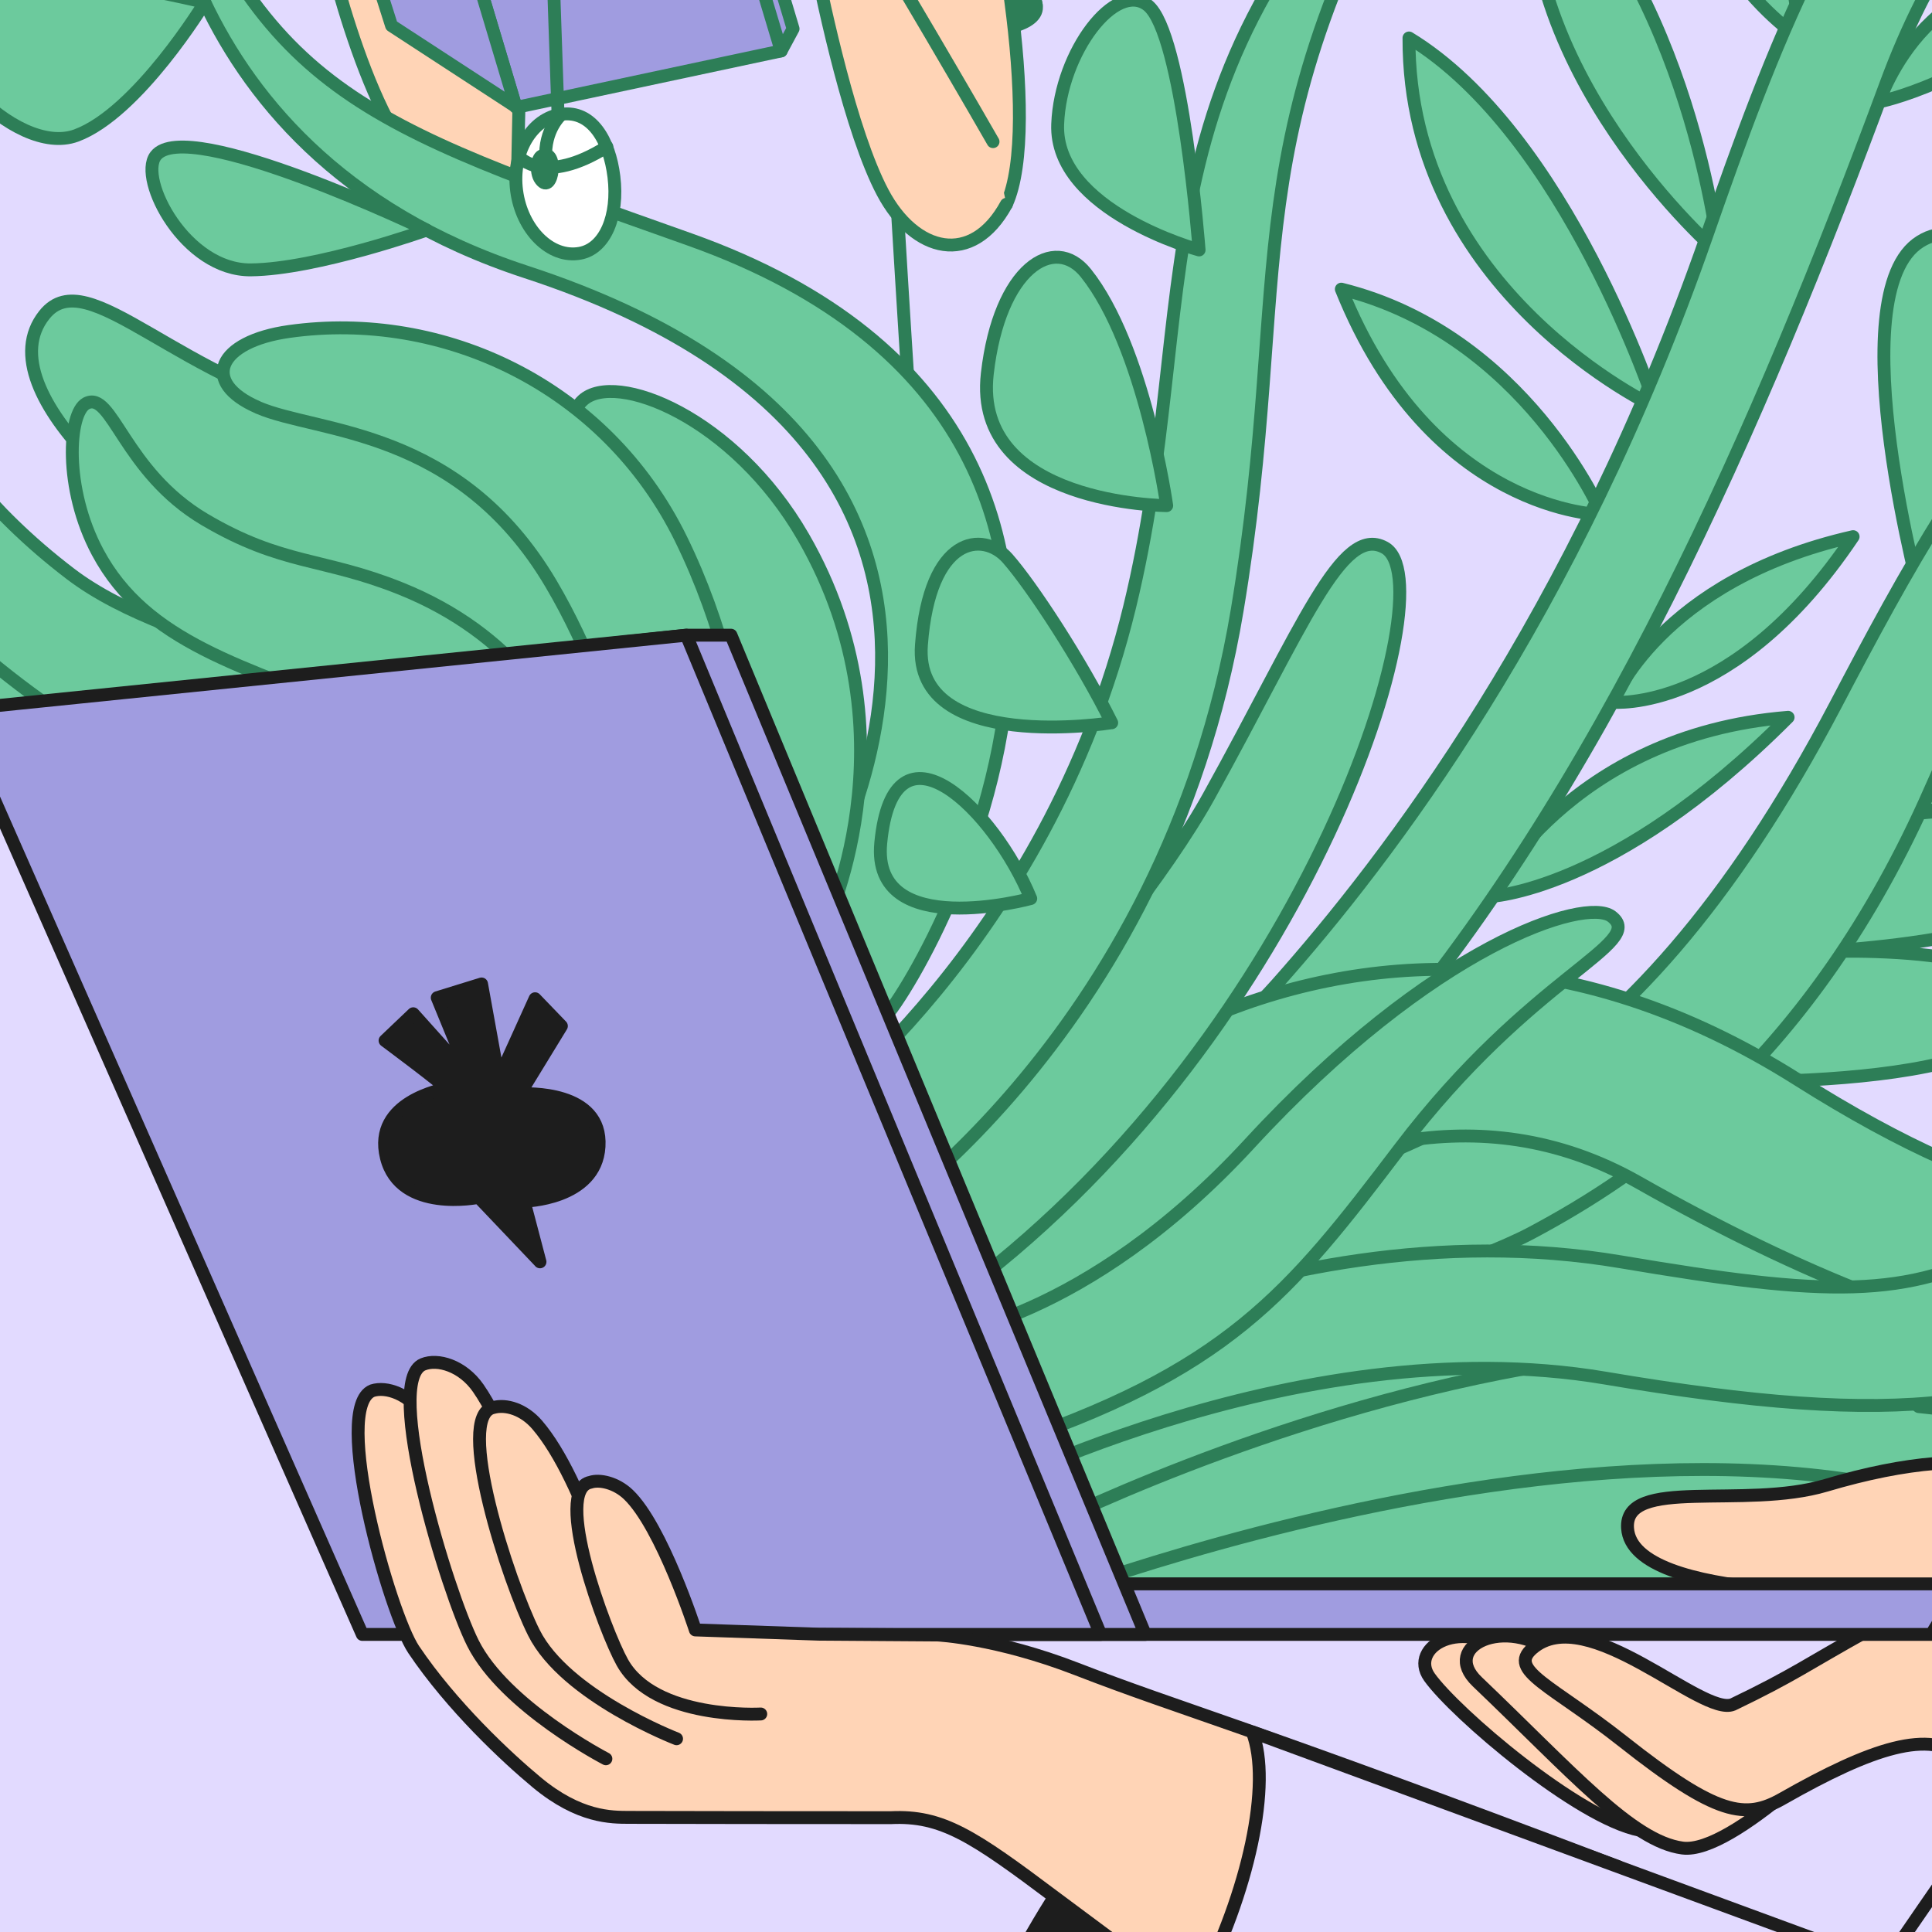 <svg width="150" height="150" viewBox="0 0 150 150" fill="none" xmlns="http://www.w3.org/2000/svg">
<rect x="0" y="0" width="150" height="150" fill="#333333" stroke="none"/>
<g clip-path="url(#clip0_82_703)">
<rect width="150" height="150" fill="#E2DAFF"/>
<path d="M80.458 0.388C81.009 3.554 66.993 2.985 66.098 -0.319C65.203 -3.624 79.907 -2.779 80.458 0.388Z" fill="#2D7E57" stroke="#2D7E57" stroke-linecap="round" stroke-linejoin="round"/>
<path d="M75.03 -15.143C77.288 -9.797 80.926 9.796 78.137 15.859C78.137 15.859 73.388 13.853 70.195 14.582L66.368 -10.159C66.368 -10.159 74.617 -16.116 75.03 -15.143Z" fill="#FFD4B6" stroke="#2D7E57" stroke-linecap="round" stroke-linejoin="round"/>
<path d="M41.599 -19.072C38.612 -15.662 34.474 4.068 34.474 4.068C34.474 4.068 35.681 11.701 37.676 13.009C42.76 13.023 43.879 2.715 44.971 -0.76L41.599 -19.067V-19.072Z" fill="#FFD4B6" stroke="#2D7E57" stroke-linecap="round" stroke-linejoin="round"/>
<path d="M41.3 -19.361C44.292 -22.771 59.574 -22.362 61.964 -22C65.786 -21.426 71.773 -19.801 73.869 -18.535C78.549 -15.712 79.664 -3.945 80.453 0.392C79.421 -1.191 73.608 -2.178 68.864 -0.457C68.754 2.719 70.557 30.577 70.557 30.577L40.117 18.613L40.447 -5.822L41.3 -19.356V-19.361Z" fill="#E2DAFF" stroke="#2D7E57" stroke-linecap="round" stroke-linejoin="round"/>
<path d="M37.635 4.499C34.768 -0.787 29.772 -8.649 29.684 -8.911L25.326 -14.051C25.326 -14.051 21.853 -14.179 22.381 -11.578C22.908 -8.975 24.753 -6.979 24.753 -6.979C24.753 -6.979 27.533 6.886 32.079 12.449C37.36 18.901 40.191 12.976 40.191 12.976L40.287 8.332" fill="#FFD4B6"/>
<path d="M37.635 4.499C34.768 -0.787 29.772 -8.649 29.684 -8.911L25.326 -14.051C25.326 -14.051 21.853 -14.179 22.381 -11.578C22.908 -8.975 24.753 -6.979 24.753 -6.979C24.753 -6.979 27.533 6.886 32.079 12.449C37.36 18.901 40.191 12.976 40.191 12.976L40.287 8.332" stroke="#2D7E57" stroke-linecap="round" stroke-linejoin="round"/>
<path d="M31.331 0.874L40.979 7.166L32.749 -20.352L22.89 -26.47L21.592 -25.699L31.331 0.874Z" fill="#A09CE0" stroke="#2D7E57" stroke-linecap="round" stroke-linejoin="round"/>
<path d="M40.984 6.588L60.648 3.954L61.574 2.233L53.33 -25.314L32.754 -20.926L31.836 -19.177L40.984 6.588Z" fill="#A09CE0" stroke="#2D7E57" stroke-linecap="round" stroke-linejoin="round"/>
<path d="M40.066 8.341L60.648 3.954L52.413 -23.56L31.836 -19.177L40.066 8.341Z" fill="#A09CE0" stroke="#2D7E57" stroke-linecap="round" stroke-linejoin="round"/>
<path d="M30.4 1.994L40.053 8.286L31.818 -19.232L21.592 -25.699L30.4 1.994Z" fill="#A09CE0" stroke="#2D7E57" stroke-linecap="round" stroke-linejoin="round"/>
<path d="M77.099 10.998C76.998 10.796 67.837 -5.032 66.754 -6.382C65.671 -7.731 63.29 -2.917 63.29 -2.917C63.969 0.411 66.047 10.25 68.534 14.945C71.02 19.64 75.489 20.723 78.136 15.859" fill="#FFD4B6"/>
<path d="M77.099 10.998C76.998 10.796 67.837 -5.032 66.754 -6.382C65.671 -7.731 63.29 -2.917 63.29 -2.917C63.969 0.411 66.047 10.25 68.534 14.945C71.02 19.64 75.489 20.723 78.136 15.859" stroke="#2D7E57" stroke-linecap="round" stroke-linejoin="round"/>
<path d="M76.095 105.771C76.654 105.67 107.691 79.804 108.274 79.841C108.856 79.877 146.595 100.461 146.595 100.461L152.335 122.972H79.38L76.095 105.771Z" fill="#6CCA9D" stroke="#2D7E57" stroke-linecap="round" stroke-linejoin="round"/>
<path d="M12.118 -15.226C12.118 -15.226 11.618 11.558 40.856 21.118C85.734 35.795 62.363 71.189 62.363 71.189L68.231 79.303C68.722 80.887 98.529 34.593 53.55 18.594C27.808 9.438 20.174 7.235 12.118 -15.23V-15.226Z" fill="#6CCA9D" stroke="#2D7E57" stroke-linecap="round" stroke-linejoin="round"/>
<path d="M15.903 0.186C15.903 0.186 -2.393 -4.299 -4.545 -0.507C-6.903 3.641 1.148 12.283 5.92 10.521C10.691 8.759 15.903 0.186 15.903 0.186Z" fill="#6CCA9D" stroke="#2D7E57" stroke-linecap="round" stroke-linejoin="round"/>
<path d="M33.121 17.864C33.121 17.864 14.472 8.91 12.081 12.104C10.723 13.922 14.384 20.999 19.472 20.953C24.56 20.907 33.121 17.864 33.121 17.864Z" fill="#6CCA9D" stroke="#2D7E57" stroke-linecap="round" stroke-linejoin="round"/>
<path d="M145.495 153.736C145.495 153.736 168.746 119.833 181.28 102.678C193.635 85.761 205.169 81.502 213.083 80.469C225.593 78.835 237.875 83.934 237.875 83.934L271.655 89.037C271.655 89.037 286.62 100.314 294.043 108.906C302.673 118.892 305.6 130.714 294.043 148.384L218.583 207.919L183.5 162.667C183.5 162.667 167.833 181.364 160.052 186.472C154.863 189.877 148.954 192.03 139.278 190.029" fill="#E2DAFF"/>
<path d="M145.495 153.736C145.495 153.736 168.746 119.833 181.28 102.678C193.635 85.761 205.169 81.502 213.083 80.469C225.593 78.835 237.875 83.934 237.875 83.934L271.655 89.037C271.655 89.037 286.62 100.314 294.043 108.906C302.673 118.892 305.6 130.714 294.043 148.384L218.583 207.919L183.5 162.667C183.5 162.667 167.833 181.364 160.052 186.472C154.863 189.877 148.954 192.03 139.278 190.029" stroke="#1D1D1D" stroke-linecap="round" stroke-linejoin="round"/>
<path d="M146.903 104.119C147.141 104.431 172.705 105.321 195.658 125.29C206.237 134.492 208.981 144.185 206.485 146.452C203.617 149.059 196.479 138.939 188.528 131.389C175.902 119.397 165.131 115.987 146.595 111.072C146.775 107.014 146.903 104.119 146.903 104.119Z" fill="#6CCA9D" stroke="#2D7E57" stroke-linecap="round" stroke-linejoin="round"/>
<path d="M79.38 119.406C79.38 119.406 142.247 86.522 173.137 118.832C185.102 131.348 188.625 144.827 200.989 149.619C211.394 153.653 218.703 148.127 223.689 144.992C227.644 142.505 230.828 147.315 227.644 152.124C223.735 158.022 209.779 167.233 196.621 160.822C180.321 152.877 177.403 135.731 167.833 126.015C142.123 99.924 79.38 124.789 79.38 124.789V119.406Z" fill="#6CCA9D" stroke="#2D7E57" stroke-linecap="round" stroke-linejoin="round"/>
<path d="M178.605 141.684C170.769 137.259 147.821 159.927 154.161 169.069C174.223 172.667 182.624 149.981 178.605 141.684Z" fill="#1D1D1D" stroke="#1D1D1D" stroke-linecap="round" stroke-linejoin="round"/>
<path d="M137.168 134.749C137.168 134.749 130.612 142.533 127.318 142.101C122.533 141.174 112.981 133.019 110.981 130.21C109.366 127.938 113.413 125.322 117.605 128.636C121.799 131.949 123.941 135.194 123.941 135.194L137.173 134.744L137.168 134.749Z" fill="#FFD4B6" stroke="#1D1D1D" stroke-linecap="round" stroke-linejoin="round"/>
<path d="M143.738 134.514C143.738 134.514 134.548 143.996 130.63 143.482C126.712 142.968 122.014 137.553 114.697 130.572C111.779 127.786 116.922 125.409 120.661 128.411C125.616 132.39 129.139 136.984 129.139 136.984L143.733 134.514H143.738Z" fill="#FFD4B6" stroke="#1D1D1D" stroke-linecap="round" stroke-linejoin="round"/>
<path d="M144.962 126.634C140.379 129.172 139.283 130.058 134.548 132.33C132.158 133.344 123.23 124.312 118.972 127.993C117.014 129.686 120.487 130.843 126.005 135.203C133.328 140.991 135.516 141.284 138.379 139.655C145.352 135.685 149.853 134.212 152.477 136.497C157.73 141.073 178.33 169.886 180.229 173.337C198.86 171.203 194.589 153.061 194.589 153.061C194.589 153.061 168.746 126.703 164.13 119.328C160.947 114.238 154.551 111.521 141.769 115.321C135.397 117.217 126.093 114.606 126.363 118.649C126.749 124.505 147 123.573 147 123.573L144.962 126.634Z" fill="#FFD4B6" stroke="#1D1D1D" stroke-linecap="round" stroke-linejoin="round"/>
<path d="M152.335 122.972H31.593V126.896H149.945L152.335 122.972Z" fill="#A09CE0" stroke="#1D1D1D" stroke-linecap="round" stroke-linejoin="round"/>
<path d="M124.386 39.958C124.386 39.958 111.123 39.853 104.14 22.449C118.408 25.983 124.386 39.958 124.386 39.958Z" fill="#6CCA9D" stroke="#2D7E57" stroke-linecap="round" stroke-linejoin="round"/>
<path d="M133.443 19.659C133.443 19.659 116.853 5.376 118.987 -11.94C131.24 -1.012 133.443 19.659 133.443 19.659Z" fill="#6CCA9D" stroke="#2D7E57" stroke-linecap="round" stroke-linejoin="round"/>
<path d="M128.575 31.637C128.575 31.637 109.31 22.665 109.393 2.948C121.633 10.379 128.575 31.637 128.575 31.637Z" fill="#6CCA9D" stroke="#2D7E57" stroke-linecap="round" stroke-linejoin="round"/>
<path d="M139.742 2.948C139.742 2.948 128.8 -3.853 129.823 -19.87C138.577 -13.303 139.742 2.948 139.742 2.948Z" fill="#6CCA9D" stroke="#2D7E57" stroke-linecap="round" stroke-linejoin="round"/>
<path d="M115.509 69.619C115.509 69.619 121.72 57.063 138.828 55.691C125.166 69.39 115.509 69.619 115.509 69.619Z" fill="#6CCA9D" stroke="#2D7E57" stroke-linecap="round" stroke-linejoin="round"/>
<path d="M125.194 54.52C125.194 54.52 128.809 45.075 143.875 41.665C134.604 55.47 125.194 54.52 125.194 54.52Z" fill="#6CCA9D" stroke="#2D7E57" stroke-linecap="round" stroke-linejoin="round"/>
<path d="M145.894 7.909C145.894 7.909 149.912 -4.5 162.557 -1.012C152.706 6.643 145.894 7.909 145.894 7.909Z" fill="#6CCA9D" stroke="#2D7E57" stroke-linecap="round" stroke-linejoin="round"/>
<path d="M99.144 76.394C107.723 66.746 122.198 47.884 132.493 18.351C142.788 -11.182 153.221 -37.007 198.878 -21.628C242.711 -6.864 248.624 -53.58 303.696 -42.157C303.696 -42.157 274.582 -43.433 248.115 -24.129C228.447 -9.783 217.785 -8.007 197.612 -13.72C188.552 -16.286 159.671 -29.288 146.444 6.45C136.635 32.955 124.395 61.359 106.016 82.525C92.033 98.635 70.144 104.582 70.144 104.582L64.671 95.711C64.671 95.711 86.638 90.451 99.149 76.389L99.144 76.394Z" fill="#6CCA9D" stroke="#2D7E57" stroke-linecap="round" stroke-linejoin="round"/>
<path d="M149.303 47.122C149.303 47.122 142.618 22.779 149.083 18.754C155.546 14.729 157.598 34.354 157.598 34.354C157.598 34.354 152.569 12.852 164.176 5.179C167.956 2.678 169.975 3.967 168.131 11.884C165.718 22.238 165.892 27.332 165.892 27.332C165.892 27.332 165.768 9.332 181.38 1.585C196.988 -6.162 173.453 22.697 173.453 22.697C173.453 22.697 189.501 1.218 198.204 1.585C206.912 1.952 189.061 18.773 189.061 18.773C189.061 18.773 203.444 5.183 211.073 6.404C218.698 7.625 201.196 21.549 201.196 21.549C201.196 21.549 214.142 9.773 221.336 11.361C228.529 12.949 213.849 28.291 213.849 28.291C213.849 28.291 224.189 15.574 233.356 16.795C242.518 18.016 223.501 33.142 223.501 33.142C223.501 33.142 238.38 19.03 245.578 21.719C252.771 24.409 232.69 38.586 232.69 38.586C232.69 38.586 204.815 20.131 185.652 20.989C163.713 21.972 149.312 47.122 149.312 47.122H149.303Z" fill="#6CCA9D" stroke="#2D7E57" stroke-linecap="round" stroke-linejoin="round"/>
<path d="M127.676 83.613C127.905 84.058 155.432 85.21 157.088 78.674C158.579 72.786 139.838 73.943 139.838 73.943C139.838 73.943 160.043 73.392 162.878 67.247C165.713 61.101 148.11 63.226 148.11 63.226C148.11 63.226 167.011 60.39 167.25 54.837C167.489 49.284 155.198 48.573 155.198 48.573C155.198 48.573 171.976 48.926 173.513 43.726C174.742 39.568 163.469 36.87 163.469 36.87C163.469 36.87 176.94 41.481 180.72 38.985C185.092 36.098 175.875 26.281 175.875 26.281C175.875 26.281 187.216 40.059 191.942 36.87C195.002 34.804 190.8 24.188 190.8 24.188C190.8 24.188 197.617 44.511 202.457 44.13C207.302 43.749 206.471 31.238 206.471 31.238C206.471 31.238 208.467 49.972 214.38 50.468C220.019 50.941 220.877 37.328 220.96 36.984C221.331 35.446 220.831 54.864 228.456 56.044C233.31 56.797 234.549 41.982 234.549 41.982C234.549 41.982 230.801 60.106 238.921 62.359C244.353 63.869 247.197 49.95 247.197 49.95C247.197 49.95 203.842 17.511 178.128 23.138C164.81 26.052 155.57 40.803 148.275 53.121C142.159 63.447 127.671 83.613 127.671 83.613H127.676Z" fill="#6CCA9D" stroke="#2D7E57" stroke-linecap="round" stroke-linejoin="round"/>
<path d="M118 84.311C125.786 79.344 134.218 70.547 142.535 54.699C153.262 34.253 164.603 13.844 192.263 16.896C226.777 20.701 229.282 36.529 254.914 43.896C272.164 48.852 293.768 37.75 312.995 21.999C328.998 8.892 341.591 -5.735 351.465 -23.386C351.465 -23.386 347.941 -5.864 321.946 22.564C306.555 39.393 268.531 70.983 232.374 45.479C198.319 21.458 184.174 24.129 174.003 29.053C168.672 31.633 160.722 36.543 149.894 61.253C140.641 82.374 127.304 91.245 118.899 95.724C110.095 100.415 73.787 110.319 73.787 110.319L68.924 101.126C68.924 101.126 101.966 94.531 118 84.306V84.311Z" fill="#6CCA9D" stroke="#2D7E57" stroke-linecap="round" stroke-linejoin="round"/>
<path d="M203.081 88.152C216.95 89.483 232.759 95.252 245.243 112.146C258.96 130.715 255.814 145.97 259.704 166.113C265.929 198.345 291.107 207.919 306.063 207.919C333.136 207.919 348.744 188.326 353.947 182.869C353.947 182.869 340.743 209.768 313.088 214.124C278.826 219.516 263.769 197.767 253.446 181.686C251.652 178.891 250.652 175.168 247.353 178.638C247.353 178.638 235.934 190.148 218.423 189.006C201.668 187.913 191.9 176.311 191.9 176.692C191.9 177.073 211.894 190.162 231.874 181.433C247.95 174.411 250.06 158.201 249.216 147.329C248.454 137.512 242.173 111.591 214.243 101.411C184.969 90.736 180.344 121.931 127.171 91.782C102.319 77.693 76.099 109.691 76.099 109.691L68.924 101.136C74.274 88.666 104.113 61.404 139.572 83.824C172.93 104.913 177.137 85.77 203.081 88.156V88.152Z" fill="#6CCA9D" stroke="#2D7E57" stroke-linecap="round" stroke-linejoin="round"/>
<path d="M143.311 104.339C143.563 104.509 174.173 102.434 190.588 107.194C202.92 110.769 212.33 116.776 210.807 121.288C209.283 125.799 199.723 120.719 184.243 116.102C167.213 111.021 148.967 109.208 148.967 109.208L143.315 104.339H143.311Z" fill="#6CCA9D" stroke="#2D7E57" stroke-linecap="round" stroke-linejoin="round"/>
<path d="M125.863 97.973C141.755 100.658 148.055 100.906 155.863 96.619C164.488 91.883 168.516 82.314 174.366 83.819C180.926 85.508 175.32 97.918 169.035 102.012C157.52 109.525 147.738 110.906 124.634 106.996C100.373 102.893 74.549 116.712 74.549 116.712L71.874 109.989C71.874 109.989 97.74 93.223 125.863 97.973Z" fill="#6CCA9D" stroke="#2D7E57" stroke-linecap="round" stroke-linejoin="round"/>
<path d="M21.298 45.309C12.118 41.665 -1.311 30.416 3.442 24.446C6.828 20.191 13.902 29.801 27.033 32.537C32.355 33.643 42.291 38.232 48.127 53.703L38.438 56.714C38.438 56.714 30.474 48.953 21.293 45.314L21.298 45.309Z" fill="#6CCA9D" stroke="#2D7E57" stroke-linecap="round" stroke-linejoin="round"/>
<path d="M67.171 94.866C67.171 94.866 87.275 73.681 93.85 61.827C101.139 48.682 104.145 40.669 107.507 42.519C112.448 45.245 101.795 79.841 74.998 100.048L67.176 94.866H67.171Z" fill="#6CCA9D" stroke="#2D7E57" stroke-linecap="round" stroke-linejoin="round"/>
<path d="M72.732 103.77C72.732 103.77 84.201 102.701 97.015 88.794C111.27 73.323 123.115 69.619 125.125 71.153C127.896 73.259 118.899 75.701 108.677 89.161C100.107 100.452 95.308 106.514 77.366 112.416L72.737 103.77H72.732Z" fill="#6CCA9D" stroke="#2D7E57" stroke-linecap="round" stroke-linejoin="round"/>
<path d="M62.313 87.188C62.313 87.188 81.311 73.411 87.702 47.131C93.519 23.216 87.201 5.51 111.403 -16.359C95.235 11.278 100.529 20.508 96.056 47.37C90.432 81.116 66.185 96.115 66.185 96.115L62.309 87.188H62.313Z" fill="#6CCA9D" stroke="#2D7E57" stroke-linecap="round" stroke-linejoin="round"/>
<path d="M55.908 71.685C55.908 71.685 61.983 59.945 53.509 46.714C48.293 38.568 42.723 33.409 45.242 31.082C47.761 28.755 56.987 32.349 62.382 41.72C71.365 57.329 63.91 72.259 63.91 72.259L55.913 71.689L55.908 71.685Z" fill="#6CCA9D" stroke="#2D7E57" stroke-linecap="round" stroke-linejoin="round"/>
<path d="M13.898 64.805C13.898 64.805 14.37 51.404 -0.513 46.259C-12.106 42.253 -21.878 52.046 -18.914 54.855C-17.281 56.402 -8.945 50.477 1.107 56.154C9.159 60.703 10.714 64.567 10.714 64.567L13.893 64.805H13.898Z" fill="#6CCA9D" stroke="#2D7E57" stroke-linecap="round" stroke-linejoin="round"/>
<path d="M29.717 63.846C14.935 61.391 8.535 58.812 -0.049 51.932C-11.202 42.992 -11.596 31.206 -10.101 28.291C-7.972 24.147 -7.825 34.418 5.466 44.552C13.756 50.872 29.561 51.918 38.833 59.679C48.747 67.981 43.939 74.48 43.939 74.48C43.939 74.48 42.801 66.013 29.717 63.842V63.846Z" fill="#6CCA9D" stroke="#2D7E57" stroke-linecap="round" stroke-linejoin="round"/>
<path d="M6.695 31.325C5.3 32.059 4.924 37.906 7.585 42.881C11.347 49.913 18.953 51.758 28.267 55.502C40.429 60.395 41.672 73.066 41.672 73.066L47.196 71.442C47.196 71.442 48.609 52.721 31.102 45.69C25.055 43.263 21.94 43.905 15.898 40.339C9.608 36.626 8.709 30.265 6.69 31.325H6.695Z" fill="#6CCA9D" stroke="#2D7E57" stroke-linecap="round" stroke-linejoin="round"/>
<path d="M20.041 31.637C15.513 29.682 16.889 26.515 22.454 25.735C34.392 24.06 47.022 29.921 52.871 41.844C59.372 55.099 58.808 69.624 58.808 69.624L51.013 68.826C51.013 68.826 48.715 55.346 42.778 45.314C35.608 33.193 24.661 33.638 20.041 31.642V31.637Z" fill="#6CCA9D" stroke="#2D7E57" stroke-linecap="round" stroke-linejoin="round"/>
<path d="M80.026 69.762C80.026 69.762 67.648 73.149 68.382 65.448C69.364 55.121 77.219 62.905 80.026 69.762Z" fill="#6CCA9D" stroke="#2D7E57" stroke-linecap="round" stroke-linejoin="round"/>
<path d="M86.312 56.113C86.312 56.113 70.906 58.582 71.539 50.083C72.172 41.583 76.329 41.202 78.228 43.354C80.127 45.506 83.939 51.34 86.312 56.117V56.113Z" fill="#6CCA9D" stroke="#2D7E57" stroke-linecap="round" stroke-linejoin="round"/>
<path d="M90.583 39.256C90.583 39.256 75.489 39.196 76.654 29.012C77.595 20.783 81.87 18.149 84.307 21.201C88.848 26.887 90.583 39.256 90.583 39.256Z" fill="#6CCA9D" stroke="#2D7E57" stroke-linecap="round" stroke-linejoin="round"/>
<path d="M93.097 19.406C93.097 19.406 81.852 16.355 82.118 9.635C82.339 4.009 86.633 -1.549 89.115 0.415C91.822 2.558 93.097 19.406 93.097 19.406Z" fill="#6CCA9D" stroke="#2D7E57" stroke-linecap="round" stroke-linejoin="round"/>
<path d="M88.918 126.896H31.593L-0.049 55.121L53.289 49.316H56.753L88.918 126.896Z" fill="#A09CE0" stroke="#1D1D1D" stroke-linecap="round" stroke-linejoin="round"/>
<path d="M85.454 126.896H28.13L-3.508 55.121L53.289 49.316L85.454 126.896Z" fill="#A09CE0" stroke="#1D1D1D" stroke-linecap="round" stroke-linejoin="round"/>
<path d="M41.925 97.964L37.168 92.962C37.168 92.962 31.07 94.224 29.997 89.864C28.919 85.499 34.493 84.595 34.63 84.503C34.768 84.411 29.896 80.791 29.896 80.791L32.084 78.707L36.465 83.594L33.947 77.458L37.388 76.394L38.723 83.774L41.544 77.541L43.586 79.661L40.37 84.921C40.833 84.912 46.783 84.627 46.508 89.024C46.251 93.164 40.686 93.26 40.686 93.26L41.925 97.969V97.964Z" fill="#1D1D1D" stroke="#1D1D1D" stroke-linecap="round" stroke-linejoin="round"/>
<path d="M96.731 135.203C88.895 130.779 68.722 165.374 75.531 170.414C95.593 174.012 104.567 139.627 96.731 135.203Z" fill="#1D1D1D" stroke="#1D1D1D" stroke-linecap="round" stroke-linejoin="round"/>
<path d="M64.667 129.521L37.819 125.946C37.819 125.946 36.154 114.941 32.906 109.938C31.781 108.208 29.983 107.625 28.905 107.974C25.721 109.282 30.263 125.317 32.121 128.076C35.071 132.459 39.328 136.437 41.673 138.384C44.976 141.128 47.476 141.096 48.834 141.101C52.578 141.114 62.969 141.124 69.168 141.124C73.145 140.936 75.531 142.523 81.917 147.319C85.647 150.119 110.513 168.527 110.513 168.527C110.513 168.527 122.836 163.933 125.79 151.918" fill="#FFD4B6"/>
<path d="M64.667 129.521L37.819 125.946C37.819 125.946 36.154 114.941 32.906 109.938C31.781 108.208 29.983 107.625 28.905 107.974C25.721 109.282 30.263 125.317 32.121 128.076C35.071 132.459 39.328 136.437 41.673 138.384C44.976 141.128 47.476 141.096 48.834 141.101C52.578 141.114 62.969 141.124 69.168 141.124C73.145 140.936 75.531 142.523 81.917 147.319C85.647 150.119 110.513 168.527 110.513 168.527C110.513 168.527 122.836 163.933 125.79 151.918" stroke="#1D1D1D" stroke-linecap="round" stroke-linejoin="round"/>
<path d="M47.041 136.552C47.041 136.552 39.172 132.477 36.718 127.576C34.704 123.56 29.726 107.231 32.837 105.931C33.984 105.459 35.916 106.033 37.126 107.772C40.87 113.16 43.1 125.542 43.1 125.542L53.083 131.995" fill="#FFD4B6"/>
<path d="M47.041 136.552C47.041 136.552 39.172 132.477 36.718 127.576C34.704 123.56 29.726 107.231 32.837 105.931C33.984 105.459 35.916 106.033 37.126 107.772C40.87 113.16 43.1 125.542 43.1 125.542L53.083 131.995" stroke="#1D1D1D" stroke-linecap="round" stroke-linejoin="round"/>
<path d="M52.528 134.997C52.528 134.997 43.907 131.669 41.453 126.768C39.439 122.752 35.282 109.938 38.287 109.282C39.292 108.998 40.678 109.424 41.71 110.627C45.426 114.95 48.215 125.547 48.215 125.547L59.061 130.646" fill="#FFD4B6"/>
<path d="M52.528 134.997C52.528 134.997 43.907 131.669 41.453 126.768C39.439 122.752 35.282 109.938 38.287 109.282C39.292 108.998 40.678 109.424 41.71 110.627C45.426 114.95 48.215 125.547 48.215 125.547L59.061 130.646" stroke="#1D1D1D" stroke-linecap="round" stroke-linejoin="round"/>
<path d="M59.065 133.074C59.065 133.074 50.826 133.537 48.321 129.076C46.981 126.69 42.87 115.643 45.843 115.083C46.518 114.849 47.807 115.101 48.788 116.038C51.39 118.53 53.986 126.548 53.986 126.548L63.566 126.878L72.806 126.942C72.806 126.942 77.362 127.163 83.619 129.591C91.969 132.831 96.35 133.804 125.639 144.928C125.639 144.928 124.905 157.77 118.679 162.501" fill="#FFD4B6"/>
<path d="M59.065 133.074C59.065 133.074 50.826 133.537 48.321 129.076C46.981 126.69 42.87 115.643 45.843 115.083C46.518 114.849 47.807 115.101 48.788 116.038C51.39 118.53 53.986 126.548 53.986 126.548L63.566 126.878L72.806 126.942C72.806 126.942 77.362 127.163 83.619 129.591C91.969 132.831 96.35 133.804 125.639 144.928C125.639 144.928 124.905 157.77 118.679 162.501" stroke="#1D1D1D" stroke-linecap="round" stroke-linejoin="round"/>
<path d="M139.278 190.024C134.892 189.194 129.309 187.766 121.799 185.541C103.704 180.171 90.483 175.581 75.531 170.414C90.074 168.091 100.287 142.432 97.231 134.474L146.33 152.547C146.33 152.547 148.27 153.997 149.486 157.003" fill="#E2DAFF"/>
<path d="M139.278 190.024C134.892 189.194 129.309 187.766 121.799 185.541C103.704 180.171 90.483 175.581 75.531 170.414C90.074 168.091 100.287 142.432 97.231 134.474L146.33 152.547C146.33 152.547 148.27 153.997 149.486 157.003" stroke="#1D1D1D" stroke-linecap="round" stroke-linejoin="round"/>
<path d="M43.893 -22.711C42.288 -22.069 42.508 -19.306 42.586 -15.575C42.792 -5.455 43.32 8.699 43.32 8.699" stroke="#2D7E57" stroke-linecap="round" stroke-linejoin="round"/>
<path d="M47.664 13.715C48.041 16.79 46.967 19.31 45.031 19.663C42.723 20.086 40.507 17.805 40.113 14.821C39.718 11.843 41.282 9.176 43.608 8.869C45.93 8.561 47.315 10.87 47.664 13.715Z" fill="white" stroke="#2D7E57" stroke-linecap="round" stroke-linejoin="round"/>
<path d="M43.609 8.869C43.609 8.869 42.223 10.021 42.375 12.366" stroke="#2D7E57" stroke-linecap="round" stroke-linejoin="round"/>
<path d="M40.328 12.196C40.328 12.196 42.273 14.445 47.118 11.398" stroke="#2D7E57" stroke-linecap="round" stroke-linejoin="round"/>
<path d="M41.737 12.77C41.691 13.151 41.742 13.642 41.98 13.954C42.92 15.203 43.37 11.499 42.085 12.086C41.847 12.196 41.769 12.526 41.737 12.765V12.77Z" fill="#2D7E57" stroke="#2D7E57" stroke-linecap="round" stroke-linejoin="round"/>
</g>
<defs>
<clipPath id="clip0_82_703">
<rect width="150" height="150" fill="white"/>
</clipPath>
</defs>
</svg>

